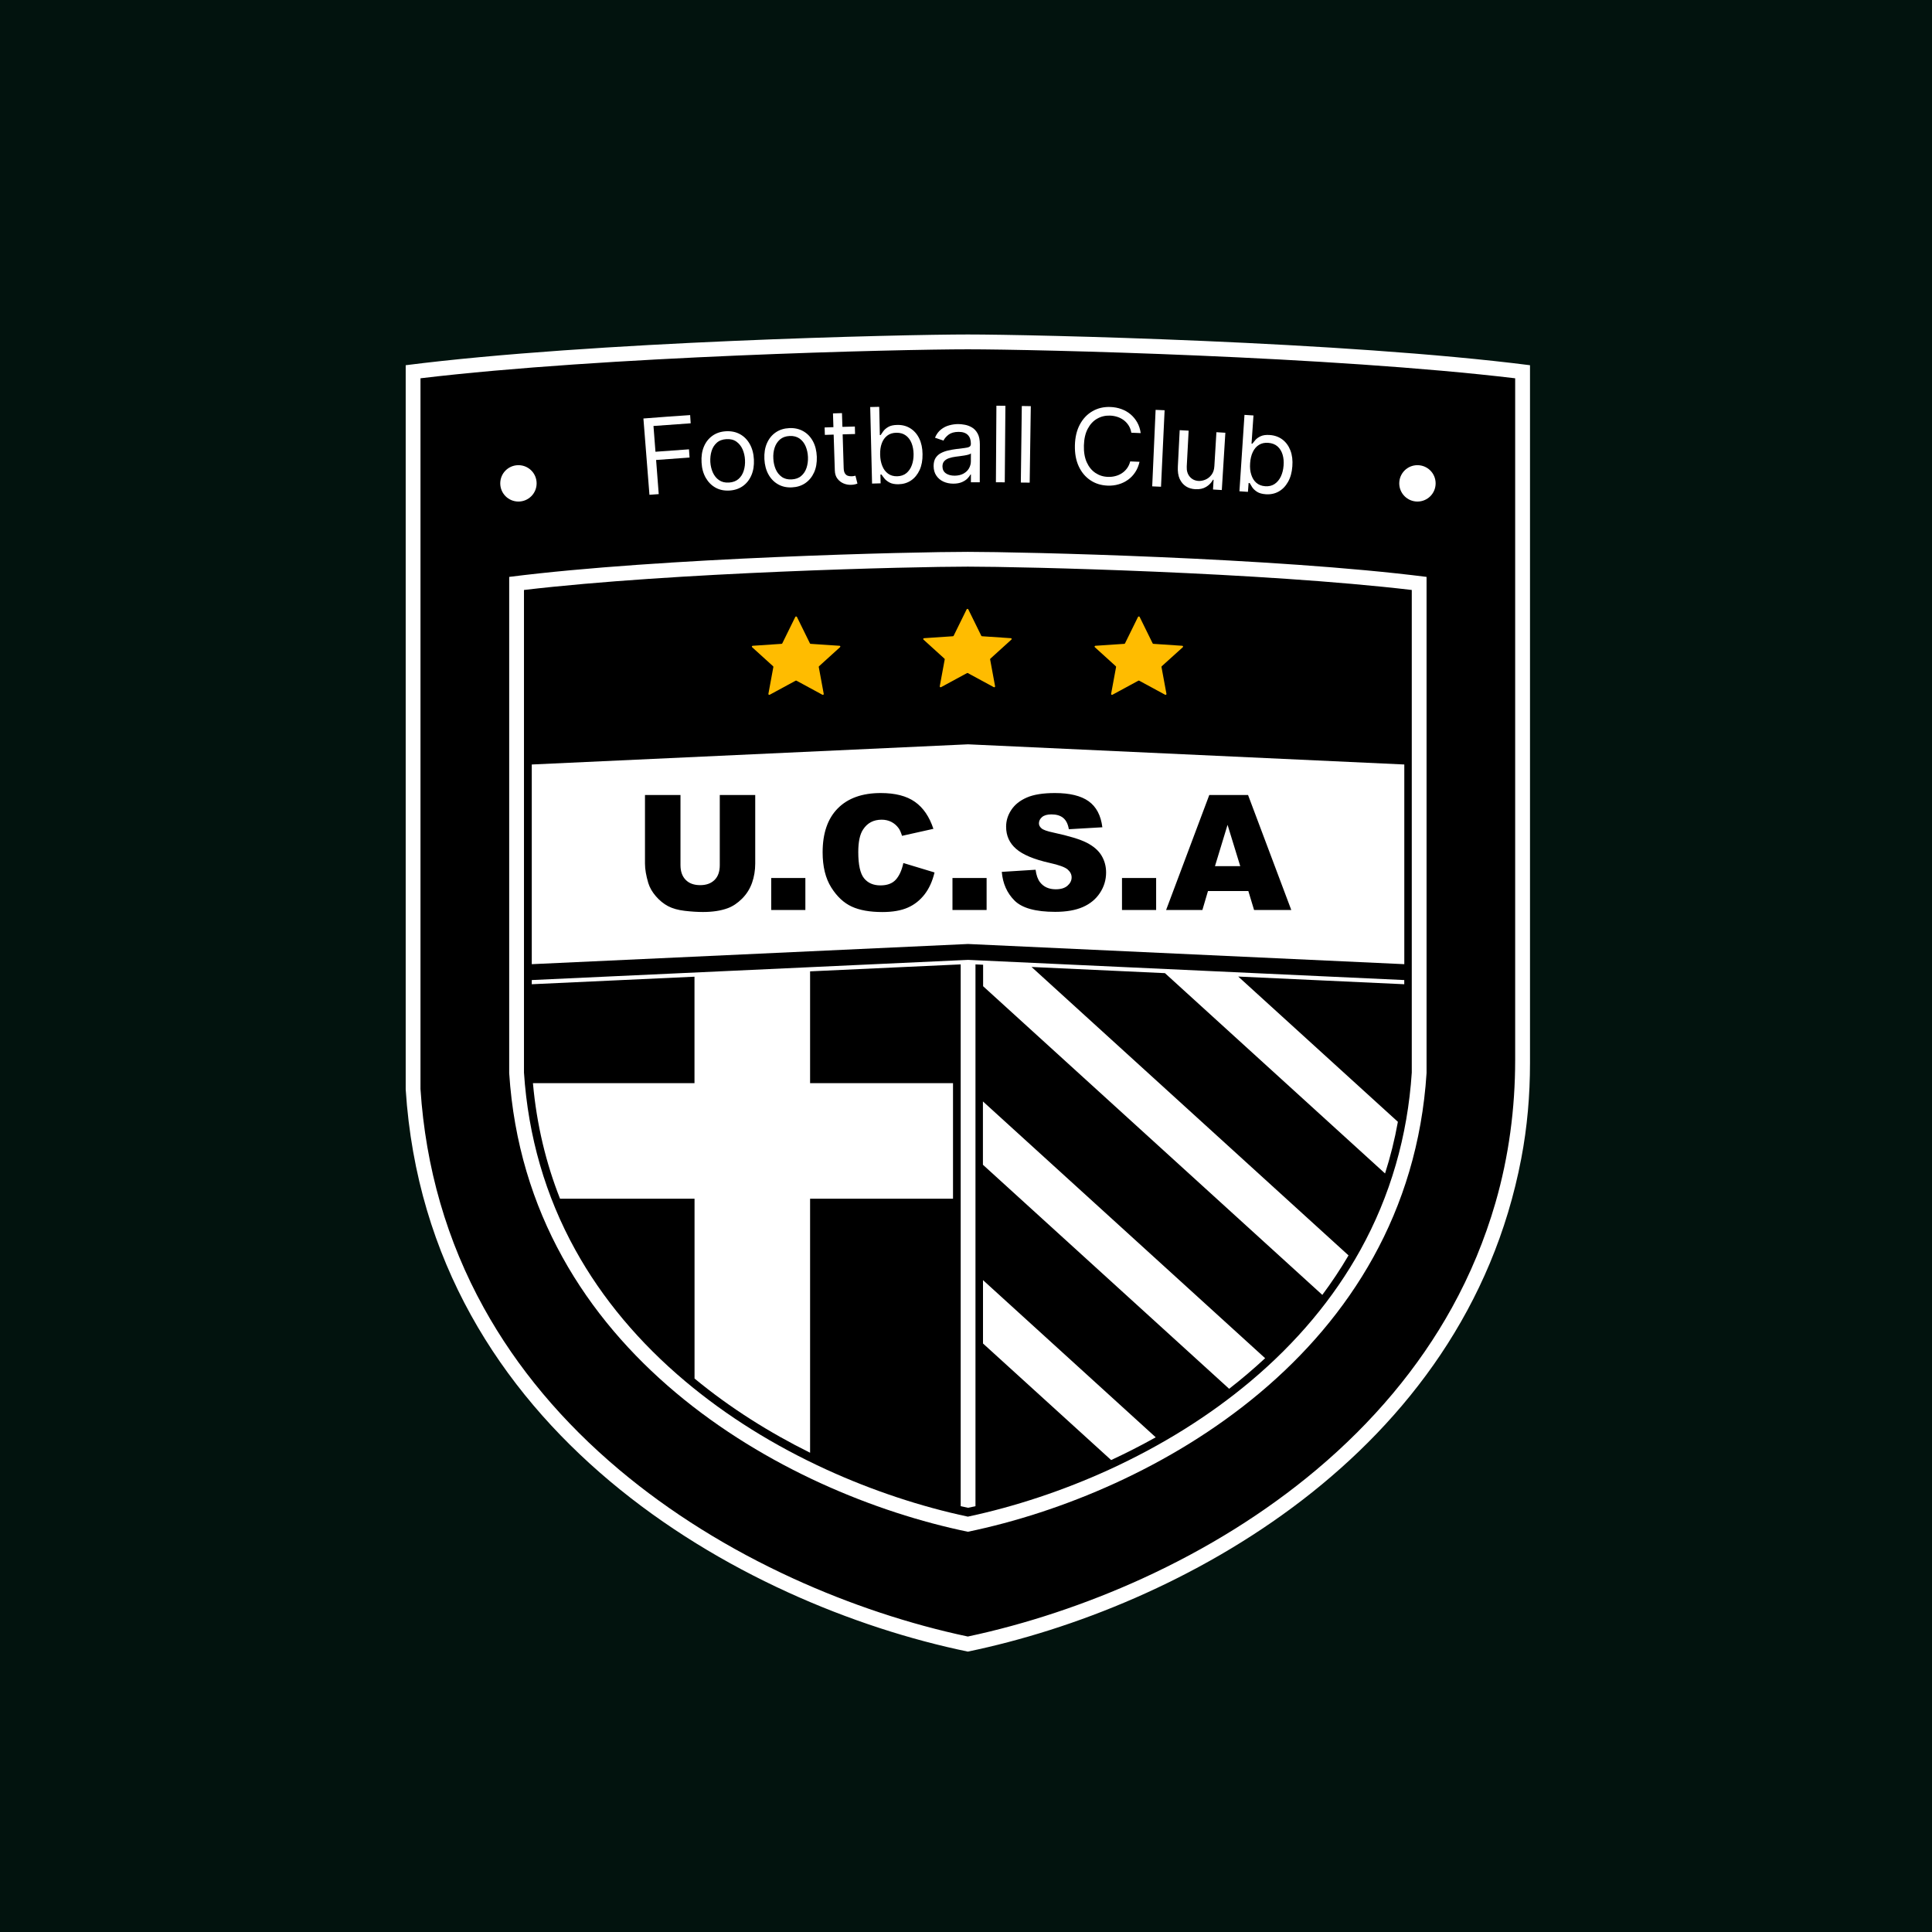 <svg width="411" height="411" viewBox="0 0 411 411" fill="none" xmlns="http://www.w3.org/2000/svg">
<rect width="411" height="411" fill="#02130E"/>
<g filter="url(#filter0_d_17_154)">
<path d="M205.937 67.027C192.374 67.027 126.681 68.507 87.431 73.504V220.067C87.431 229.688 88.579 239.288 91.052 248.599C106.301 306.006 163.366 335.883 205.937 344.697C253.733 334.797 319.799 298.34 324.444 226.191V73.504C285.193 68.507 219.5 67.027 205.937 67.027Z" fill="black"/>
<path d="M108.322 117.32V222.874C112.15 282.288 166.546 312.3 205.899 320.452C245.263 312.3 299.659 282.288 303.476 222.874V117.32C271.158 113.203 217.072 111.992 205.899 111.992C194.726 111.982 140.641 113.203 108.322 117.32ZM300.331 222.771C299.442 236.313 295.769 249.007 289.396 260.511C283.696 270.804 275.823 280.219 265.985 288.474C257.254 295.799 247.136 302.12 235.901 307.261C226.259 311.669 215.893 315.114 205.899 317.234C195.906 315.114 185.54 311.669 175.898 307.261C164.663 302.13 154.545 295.809 145.814 288.474C135.986 280.219 128.103 270.815 122.402 260.511C116.03 249.007 112.357 236.313 111.467 222.771V120.103C143.414 116.337 194.002 115.137 205.899 115.137C217.786 115.137 268.385 116.337 300.331 120.103V222.771Z" fill="white"/>
<path d="M205.888 65.75C192.201 65.75 125.908 67.24 86.306 72.288V226.362C90.992 299.172 157.658 335.961 205.888 345.944C250.756 336.654 311.577 304.169 323.619 241.073C324.902 234.38 325.481 227.572 325.481 220.755V72.288C285.868 67.24 219.575 65.75 205.888 65.75ZM322.326 220.093C322.326 230.366 320.981 240.618 318.125 250.487C315.87 258.267 312.777 265.736 308.846 272.833C301.821 285.527 292.107 297.124 279.992 307.304C269.243 316.325 256.788 324.105 242.956 330.426C231.038 335.867 218.241 340.119 205.888 342.737C193.536 340.13 180.738 335.878 168.821 330.426C154.989 324.105 142.533 316.325 131.784 307.304C119.67 297.134 109.955 285.537 102.931 272.833C95.068 258.639 90.537 242.966 89.451 226.258V75.071C128.598 70.385 191.229 68.906 205.888 68.906C220.548 68.906 283.179 70.395 322.326 75.071V220.093Z" fill="white"/>
<path d="M114.158 97.422C114.158 95.28 112.431 93.553 110.289 93.553C108.148 93.553 106.42 95.28 106.42 97.422C106.42 99.563 108.148 101.291 110.289 101.291C112.42 101.291 114.158 99.563 114.158 97.422Z" fill="white"/>
<path d="M301.537 101.291C303.679 101.291 305.406 99.563 305.406 97.422C305.406 95.28 303.679 93.553 301.537 93.553C299.396 93.553 297.668 95.28 297.668 97.422C297.668 99.563 299.406 101.291 301.537 101.291Z" fill="white"/>
<path d="M261.142 170.064L258.463 178.858H263.843L261.142 170.064Z" fill="white"/>
<path d="M113.125 199.707L205.933 195.413L298.741 199.707V157.228L205.933 152.935L113.125 157.228V199.707ZM257.256 163.715H265.501L274.698 188.182H266.784L265.563 184.147H256.977L255.787 188.182H248.069L257.256 163.715ZM238.686 181.375H245.949V188.182H238.686V181.375ZM227.141 179.574C226.582 179.078 225.289 178.602 223.272 178.157C219.951 177.412 217.592 176.419 216.175 175.188C214.747 173.957 214.033 172.384 214.033 170.46C214.033 169.198 214.395 168.008 215.13 166.901C215.864 165.784 216.951 164.905 218.42 164.263C219.878 163.622 221.885 163.301 224.43 163.301C227.555 163.301 229.944 163.88 231.579 165.039C233.214 166.208 234.196 168.05 234.507 170.584L227.379 170.998C227.193 169.891 226.789 169.095 226.189 168.598C225.579 168.091 224.741 167.843 223.675 167.843C222.796 167.843 222.134 168.029 221.689 168.401C221.244 168.774 221.016 169.229 221.016 169.757C221.016 170.15 221.203 170.502 221.565 170.812C221.916 171.133 222.765 171.433 224.099 171.712C227.399 172.426 229.769 173.14 231.196 173.874C232.624 174.609 233.669 175.509 234.32 176.585C234.972 177.661 235.303 178.871 235.303 180.206C235.303 181.778 234.869 183.216 234 184.54C233.131 185.864 231.92 186.868 230.358 187.551C228.796 188.234 226.841 188.575 224.472 188.575C220.313 188.575 217.427 187.778 215.823 186.175C214.23 184.582 213.319 182.544 213.113 180.071L220.303 179.616C220.458 180.785 220.778 181.675 221.254 182.285C222.03 183.278 223.148 183.775 224.596 183.775C225.672 183.775 226.51 183.526 227.089 183.019C227.668 182.513 227.968 181.923 227.968 181.261C227.979 180.64 227.699 180.071 227.141 179.574ZM202.622 181.375H209.885V188.182H202.622V181.375ZM178.228 166.56C180.38 164.387 183.432 163.301 187.363 163.301C190.446 163.301 192.867 163.922 194.636 165.174C196.405 166.415 197.708 168.329 198.567 170.915L191.894 172.405C191.656 171.66 191.418 171.112 191.16 170.771C190.736 170.191 190.218 169.746 189.608 169.436C188.998 169.126 188.315 168.97 187.56 168.97C185.842 168.97 184.528 169.653 183.618 171.04C182.925 172.064 182.583 173.667 182.583 175.86C182.583 178.571 182.997 180.433 183.815 181.437C184.632 182.44 185.791 182.947 187.291 182.947C188.739 182.947 189.825 182.544 190.57 181.726C191.305 180.909 191.843 179.73 192.174 178.188L198.805 180.195C198.36 182.057 197.657 183.609 196.695 184.851C195.732 186.092 194.553 187.044 193.136 187.665C191.718 188.296 189.908 188.616 187.715 188.616C185.056 188.616 182.884 188.234 181.197 187.458C179.511 186.682 178.052 185.327 176.832 183.382C175.611 181.437 175 178.943 175 175.912C175 171.846 176.076 168.732 178.228 166.56ZM164.065 181.375H171.328V188.182H164.065V181.375ZM137.219 163.715H144.761V178.643C144.761 179.978 145.133 181.023 145.868 181.768C146.602 182.523 147.637 182.895 148.951 182.895C150.254 182.895 151.268 182.523 152.013 181.788C152.758 181.054 153.12 179.999 153.12 178.643V163.715H160.662V178.292C160.662 179.74 160.434 181.106 159.989 182.388C159.534 183.671 158.831 184.799 157.869 185.761C156.906 186.723 155.893 187.396 154.837 187.789C153.368 188.337 151.599 188.606 149.551 188.606C148.361 188.606 147.058 188.523 145.651 188.358C144.244 188.192 143.064 187.861 142.123 187.365C141.182 186.868 140.313 186.164 139.526 185.254C138.74 184.344 138.202 183.402 137.912 182.44C137.447 180.878 137.209 179.502 137.209 178.302V163.715H137.219Z" fill="white"/>
<path d="M113.125 203.084V203.974L147.741 202.371V225.017H113.373C114.17 233.914 116.177 242.097 119.136 249.597H147.751V287.855C155.407 294.176 163.797 299.41 172.332 303.642V249.597H202.737V225.017H172.332V201.233L204.371 199.753V315.011C204.899 315.125 205.427 315.239 205.944 315.353C206.461 315.249 206.989 315.135 207.516 315.011V199.753L209.141 199.826V204.398L281.3 270.061C283.296 267.381 285.158 264.588 286.876 261.66L219.445 200.301L247.822 201.615L294.645 244.228C295.773 240.711 296.694 237.048 297.376 233.241L263.412 202.339L298.732 203.974V203.084L205.933 198.791L113.125 203.084Z" fill="white"/>
<path d="M209.106 280.39L236.377 305.198C239.563 303.719 242.729 302.105 245.863 300.357L209.117 266.921V280.39H209.106Z" fill="white"/>
<path d="M209.111 242.386L261.479 290.036C264.117 287.988 266.673 285.815 269.135 283.529L209.101 228.906V242.386H209.111Z" fill="white"/>
<path d="M140.134 99.709C139.906 96.802 139.803 95.354 139.575 92.447C142.42 92.229 143.848 92.126 146.693 91.929C146.641 91.236 146.62 90.884 146.569 90.181C143.713 90.377 142.286 90.481 139.441 90.698C139.275 88.505 139.192 87.408 139.016 85.215C142.182 84.977 143.765 84.863 146.931 84.646C146.879 83.953 146.858 83.601 146.817 82.898C143.506 83.115 140.186 83.363 136.875 83.622C137.299 89.032 137.723 94.443 138.158 99.854C138.954 99.792 139.348 99.761 140.134 99.709Z" fill="white"/>
<path d="M150.147 96.259C150.675 97.17 151.368 97.863 152.227 98.339C153.085 98.815 154.068 99.011 155.175 98.949C156.282 98.887 157.224 98.566 158.031 97.997C158.827 97.428 159.438 96.663 159.851 95.69C160.265 94.728 160.441 93.611 160.379 92.349C160.317 91.076 160.017 89.98 159.5 89.059C158.982 88.138 158.289 87.435 157.42 86.959C156.551 86.483 155.558 86.276 154.441 86.338C153.323 86.4 152.361 86.721 151.554 87.3C150.747 87.88 150.137 88.656 149.734 89.628C149.33 90.6 149.165 91.728 149.247 93.001C149.309 94.263 149.62 95.339 150.147 96.259ZM151.368 90.569C151.585 89.845 151.958 89.255 152.475 88.79C152.992 88.324 153.675 88.066 154.523 88.014C155.372 87.962 156.086 88.138 156.655 88.542C157.224 88.945 157.658 89.493 157.968 90.176C158.268 90.869 158.444 91.614 158.486 92.432C158.527 93.249 158.444 94.014 158.217 94.728C158 95.442 157.627 96.032 157.11 96.487C156.593 96.942 155.91 97.201 155.072 97.252C154.234 97.304 153.53 97.128 152.961 96.735C152.392 96.342 151.958 95.804 151.647 95.121C151.347 94.439 151.161 93.694 151.109 92.876C151.068 92.059 151.151 91.294 151.368 90.569Z" fill="white"/>
<path d="M163.469 95.516C163.976 96.437 164.669 97.14 165.518 97.626C166.376 98.113 167.349 98.33 168.456 98.278C169.563 98.226 170.515 97.926 171.322 97.368C172.128 96.809 172.749 96.054 173.184 95.092C173.618 94.13 173.804 93.023 173.763 91.761C173.711 90.488 173.442 89.391 172.935 88.46C172.429 87.529 171.746 86.816 170.887 86.329C170.028 85.843 169.035 85.615 167.918 85.667C166.801 85.719 165.828 86.019 165.011 86.588C164.194 87.147 163.573 87.922 163.149 88.895C162.725 89.867 162.549 90.985 162.611 92.257C162.673 93.509 162.962 94.595 163.469 95.516ZM164.783 89.857C165.011 89.143 165.394 88.553 165.921 88.088C166.449 87.633 167.132 87.384 167.99 87.343C168.839 87.302 169.542 87.498 170.111 87.902C170.68 88.316 171.104 88.864 171.394 89.557C171.684 90.25 171.849 91.005 171.88 91.823C171.911 92.64 171.808 93.406 171.58 94.109C171.342 94.823 170.97 95.402 170.442 95.847C169.915 96.302 169.232 96.54 168.394 96.582C167.556 96.623 166.852 96.437 166.294 96.033C165.735 95.63 165.301 95.081 165.011 94.399C164.721 93.716 164.545 92.961 164.514 92.143C164.463 91.336 164.556 90.571 164.783 89.857Z" fill="white"/>
<path d="M175.475 87.111C176.178 87.09 176.778 87.069 177.347 87.049C177.43 89.594 177.513 92.139 177.595 94.684C177.616 95.397 177.802 95.977 178.154 96.432C178.506 96.887 178.93 97.218 179.447 97.436C179.964 97.653 180.482 97.746 181.009 97.736C181.361 97.725 181.651 97.694 181.878 97.632C182.106 97.58 182.282 97.518 182.406 97.466C182.23 96.794 182.147 96.463 181.982 95.791C181.899 95.811 181.796 95.832 181.661 95.863C181.527 95.894 181.361 95.904 181.154 95.915C180.875 95.925 180.616 95.884 180.368 95.811C180.12 95.728 179.913 95.563 179.747 95.304C179.582 95.046 179.489 94.653 179.478 94.125C179.406 91.746 179.333 89.376 179.261 86.997C180.047 86.976 180.875 86.945 181.899 86.925C181.878 86.293 181.868 85.973 181.858 85.331C180.823 85.362 179.996 85.383 179.209 85.404C179.178 84.431 179.147 83.459 179.116 82.476C178.351 82.497 177.968 82.507 177.202 82.538C177.233 83.511 177.264 84.483 177.295 85.466C176.737 85.487 176.126 85.507 175.423 85.528C175.444 86.159 175.454 86.469 175.475 87.111Z" fill="white"/>
<path d="M187.337 97.416C187.316 96.66 187.316 96.288 187.296 95.543C187.389 95.543 187.43 95.543 187.523 95.543C187.668 95.76 187.865 96.04 188.134 96.371C188.392 96.702 188.765 96.992 189.24 97.25C189.716 97.498 190.347 97.623 191.134 97.612C192.148 97.591 193.048 97.323 193.823 96.795C194.599 96.267 195.199 95.522 195.634 94.581C196.068 93.629 196.275 92.512 196.255 91.208C196.244 89.926 196.006 88.819 195.551 87.877C195.096 86.936 194.465 86.222 193.658 85.715C192.851 85.208 191.93 84.97 190.885 84.991C190.078 85.001 189.437 85.146 188.972 85.415C188.506 85.684 188.154 85.994 187.906 86.325C187.668 86.667 187.471 86.936 187.337 87.153C187.275 87.153 187.244 87.153 187.171 87.153C187.12 84.753 187.089 83.543 187.037 81.142C186.271 81.163 185.889 81.163 185.123 81.184C185.258 86.615 185.382 92.036 185.516 97.467C186.24 97.436 186.613 97.426 187.337 97.416ZM187.585 88.901C187.834 88.208 188.227 87.67 188.744 87.267C189.261 86.874 189.913 86.667 190.678 86.656C191.485 86.646 192.158 86.832 192.696 87.236C193.234 87.629 193.648 88.177 193.917 88.86C194.196 89.553 194.33 90.319 194.351 91.177C194.361 92.046 194.237 92.833 193.979 93.546C193.72 94.26 193.327 94.829 192.81 95.253C192.282 95.678 191.63 95.895 190.844 95.915C190.089 95.926 189.447 95.74 188.92 95.357C188.392 94.974 187.978 94.436 187.699 93.733C187.409 93.04 187.254 92.222 187.234 91.302C187.213 90.391 187.327 89.594 187.585 88.901Z" fill="white"/>
<path d="M203.855 84.811C203.235 84.811 202.593 84.894 201.952 85.07C201.311 85.236 200.721 85.536 200.183 85.96C199.645 86.384 199.221 86.963 198.9 87.708C199.624 87.957 199.986 88.081 200.71 88.329C200.917 87.884 201.279 87.46 201.786 87.067C202.304 86.674 203.007 86.477 203.918 86.467C204.797 86.467 205.449 86.684 205.883 87.119C206.318 87.553 206.535 88.163 206.535 88.95C206.535 88.97 206.535 88.991 206.535 89.012C206.535 89.312 206.431 89.529 206.214 89.643C205.997 89.767 205.656 89.85 205.19 89.901C204.724 89.953 204.114 90.026 203.369 90.129C202.8 90.201 202.231 90.305 201.662 90.439C201.104 90.564 200.586 90.76 200.121 91.008C199.655 91.257 199.293 91.609 199.014 92.043C198.745 92.488 198.61 93.057 198.61 93.75C198.621 94.547 198.807 95.219 199.19 95.778C199.562 96.336 200.069 96.76 200.7 97.05C201.331 97.34 202.035 97.485 202.811 97.485C203.524 97.485 204.124 97.371 204.621 97.164C205.118 96.947 205.511 96.698 205.811 96.388C206.111 96.078 206.318 95.798 206.452 95.54C206.494 95.54 206.514 95.54 206.545 95.54C206.545 96.202 206.545 96.533 206.545 97.195C207.3 97.195 207.673 97.195 208.428 97.195C208.438 93.978 208.438 92.364 208.449 89.146C208.449 88.174 208.294 87.398 207.973 86.819C207.652 86.239 207.249 85.805 206.763 85.525C206.276 85.236 205.769 85.049 205.252 84.956C204.714 84.853 204.249 84.811 203.855 84.811ZM206.535 92.757C206.535 93.264 206.4 93.75 206.142 94.216C205.883 94.681 205.49 95.053 204.973 95.343C204.456 95.633 203.835 95.778 203.09 95.788C202.345 95.788 201.724 95.633 201.238 95.302C200.752 94.971 200.504 94.484 200.493 93.833C200.493 93.357 200.617 92.974 200.876 92.695C201.135 92.415 201.476 92.198 201.9 92.064C202.324 91.919 202.78 91.815 203.276 91.753C203.483 91.722 203.742 91.691 204.073 91.65C204.404 91.609 204.745 91.557 205.087 91.505C205.438 91.453 205.749 91.381 206.018 91.308C206.287 91.236 206.463 91.143 206.545 91.05C206.535 91.722 206.535 92.074 206.535 92.757Z" fill="white"/>
<path d="M213.882 80.916C213.116 80.906 212.733 80.906 211.968 80.906C211.937 86.337 211.895 91.769 211.864 97.19C212.619 97.19 212.992 97.2 213.747 97.2C213.788 91.779 213.83 86.348 213.882 80.916Z" fill="white"/>
<path d="M219.285 80.997C218.519 80.987 218.137 80.976 217.371 80.966C217.299 86.397 217.236 91.818 217.164 97.249C217.919 97.26 218.292 97.26 219.047 97.27C219.119 91.859 219.202 86.428 219.285 80.997Z" fill="white"/>
<path d="M231.967 96.765C233.033 97.479 234.254 97.851 235.64 97.903C236.457 97.934 237.244 97.841 237.968 97.624C238.702 97.417 239.364 97.086 239.975 96.651C240.575 96.217 241.092 95.679 241.506 95.037C241.93 94.396 242.23 93.662 242.416 92.834C241.62 92.803 241.227 92.782 240.43 92.751C240.295 93.31 240.068 93.796 239.757 94.22C239.447 94.644 239.085 94.986 238.661 95.265C238.237 95.544 237.771 95.751 237.264 95.875C236.757 96.01 236.24 96.062 235.692 96.041C234.699 96.01 233.819 95.731 233.033 95.203C232.247 94.675 231.636 93.93 231.192 92.948C230.747 91.965 230.54 90.765 230.581 89.358C230.623 87.951 230.891 86.761 231.398 85.809C231.905 84.858 232.567 84.133 233.395 83.668C234.223 83.192 235.133 82.975 236.137 83.006C236.685 83.026 237.213 83.12 237.719 83.285C238.216 83.451 238.671 83.689 239.085 83.999C239.489 84.309 239.83 84.682 240.109 85.127C240.389 85.571 240.575 86.068 240.668 86.647C241.464 86.678 241.868 86.699 242.665 86.73C242.551 85.892 242.302 85.127 241.93 84.465C241.558 83.802 241.082 83.223 240.513 82.737C239.933 82.251 239.282 81.878 238.557 81.62C237.833 81.35 237.047 81.206 236.209 81.175C234.792 81.123 233.519 81.423 232.402 82.075C231.285 82.716 230.385 83.657 229.722 84.899C229.06 86.13 228.709 87.609 228.667 89.327C228.626 91.044 228.895 92.534 229.485 93.806C230.074 95.069 230.902 96.051 231.967 96.765Z" fill="white"/>
<path d="M247.751 81.868C246.986 81.837 246.603 81.816 245.837 81.785C245.6 87.206 245.351 92.638 245.113 98.059C245.868 98.09 246.241 98.11 246.986 98.141C247.244 92.71 247.493 87.289 247.751 81.868Z" fill="white"/>
<path d="M252.284 98.055C252.864 98.428 253.526 98.624 254.291 98.666C255.212 98.718 255.988 98.542 256.619 98.148C257.25 97.755 257.726 97.248 258.047 96.648C258.098 96.648 258.119 96.648 258.171 96.659C258.119 97.486 258.098 97.9 258.047 98.728C258.802 98.769 259.174 98.8 259.919 98.842C260.168 94.776 260.426 90.71 260.674 86.655C259.909 86.603 259.536 86.582 258.771 86.541C258.595 89.427 258.512 90.865 258.336 93.752C258.295 94.517 258.088 95.128 257.726 95.603C257.364 96.079 256.929 96.421 256.433 96.628C255.936 96.835 255.45 96.928 254.985 96.907C254.209 96.866 253.578 96.566 253.102 96.007C252.626 95.448 252.419 94.724 252.46 93.834C252.626 90.783 252.698 89.262 252.864 86.21C252.098 86.168 251.726 86.148 250.96 86.106C250.805 89.21 250.722 90.762 250.567 93.855C250.515 94.89 250.639 95.759 250.95 96.462C251.271 97.155 251.715 97.683 252.284 98.055Z" fill="white"/>
<path d="M265.621 97.347C265.714 97.357 265.756 97.357 265.849 97.357C265.973 97.585 266.149 97.885 266.377 98.237C266.604 98.588 266.946 98.909 267.401 99.209C267.856 99.509 268.477 99.675 269.253 99.737C270.266 99.809 271.187 99.623 272.004 99.168C272.822 98.713 273.484 98.03 274.001 97.119C274.518 96.209 274.829 95.112 274.922 93.819C275.025 92.536 274.891 91.409 274.518 90.436C274.146 89.464 273.587 88.688 272.832 88.109C272.077 87.54 271.177 87.208 270.132 87.136C269.325 87.074 268.684 87.167 268.187 87.395C267.701 87.622 267.318 87.891 267.049 88.212C266.78 88.522 266.563 88.781 266.408 88.988C266.346 88.988 266.314 88.978 266.242 88.978C266.408 86.577 266.49 85.377 266.656 82.977C265.89 82.925 265.508 82.894 264.742 82.853C264.38 88.274 264.028 93.685 263.666 99.106C264.39 99.157 264.752 99.178 265.476 99.23C265.539 98.464 265.57 98.092 265.621 97.347ZM265.942 93.126C266.004 92.216 266.19 91.429 266.511 90.757C266.821 90.095 267.256 89.588 267.815 89.236C268.363 88.895 269.025 88.74 269.801 88.802C270.608 88.864 271.26 89.112 271.766 89.557C272.273 90.002 272.625 90.581 272.842 91.284C273.06 91.998 273.132 92.774 273.06 93.633C272.998 94.502 272.801 95.278 272.48 95.961C272.16 96.643 271.715 97.171 271.156 97.554C270.597 97.926 269.925 98.092 269.139 98.03C268.384 97.978 267.763 97.73 267.266 97.305C266.77 96.881 266.418 96.302 266.19 95.578C265.952 94.864 265.87 94.047 265.942 93.126Z" fill="white"/>
<path d="M215.061 130.359L208.896 129.945C208.834 129.935 208.782 129.904 208.751 129.841L205.989 124.224C205.916 124.089 205.709 124.089 205.637 124.224L202.875 129.841C202.844 129.893 202.792 129.935 202.73 129.945L196.564 130.359C196.409 130.379 196.336 130.566 196.46 130.669L200.919 134.714C200.961 134.756 200.981 134.818 200.971 134.88L199.916 140.59C199.885 140.735 200.061 140.849 200.195 140.777L205.709 137.787C205.761 137.756 205.833 137.756 205.895 137.787L211.41 140.777C211.554 140.849 211.72 140.735 211.689 140.59L210.634 134.88C210.623 134.818 210.644 134.766 210.685 134.714L215.144 130.669C215.289 130.566 215.217 130.379 215.061 130.359Z" fill="#FFBC00"/>
<path d="M251.619 132.284C251.733 132.181 251.671 131.994 251.516 131.974L245.35 131.56C245.288 131.55 245.236 131.519 245.205 131.456L242.443 125.839C242.37 125.704 242.163 125.704 242.091 125.839L239.329 131.456C239.298 131.508 239.246 131.55 239.184 131.56L233.018 131.974C232.863 131.994 232.79 132.181 232.915 132.284L237.373 136.329C237.415 136.371 237.435 136.433 237.425 136.495L236.37 142.205C236.339 142.35 236.515 142.464 236.649 142.392L242.163 139.402C242.215 139.371 242.287 139.371 242.35 139.402L247.864 142.392C248.008 142.464 248.174 142.35 248.143 142.205L247.088 136.495C247.077 136.433 247.098 136.381 247.139 136.329L251.619 132.284Z" fill="#FFBC00"/>
<path d="M178.607 131.974L172.442 131.56C172.379 131.55 172.328 131.519 172.297 131.456L169.534 125.839C169.462 125.704 169.255 125.704 169.183 125.839L166.42 131.456C166.389 131.508 166.338 131.55 166.276 131.56L160.11 131.974C159.955 131.994 159.882 132.181 160.006 132.284L164.465 136.329C164.507 136.371 164.527 136.433 164.517 136.495L163.462 142.205C163.431 142.35 163.607 142.464 163.741 142.392L169.255 139.402C169.307 139.371 169.379 139.371 169.441 139.402L174.955 142.392C175.1 142.464 175.266 142.35 175.235 142.205L174.18 136.495C174.169 136.433 174.19 136.381 174.231 136.329L178.69 132.284C178.835 132.17 178.773 131.994 178.607 131.974Z" fill="#FFBC00"/>
</g>
<defs>
<filter id="filter0_d_17_154" x="32.252" y="17.102" width="347.284" height="388.302" filterUnits="userSpaceOnUse" color-interpolation-filters="sRGB">
<feFlood flood-opacity="0" result="BackgroundImageFix"/>
<feColorMatrix in="SourceAlpha" type="matrix" values="0 0 0 0 0 0 0 0 0 0 0 0 0 0 0 0 0 0 127 0" result="hardAlpha"/>
<feOffset dy="5.405"/>
<feGaussianBlur stdDeviation="27.027"/>
<feComposite in2="hardAlpha" operator="out"/>
<feColorMatrix type="matrix" values="0 0 0 0 0.229 0 0 0 0 0.229 0 0 0 0 0.229 0 0 0 0.8 0"/>
<feBlend mode="normal" in2="BackgroundImageFix" result="effect1_dropShadow_17_154"/>
<feBlend mode="normal" in="SourceGraphic" in2="effect1_dropShadow_17_154" result="shape"/>
</filter>
</defs>
</svg>
